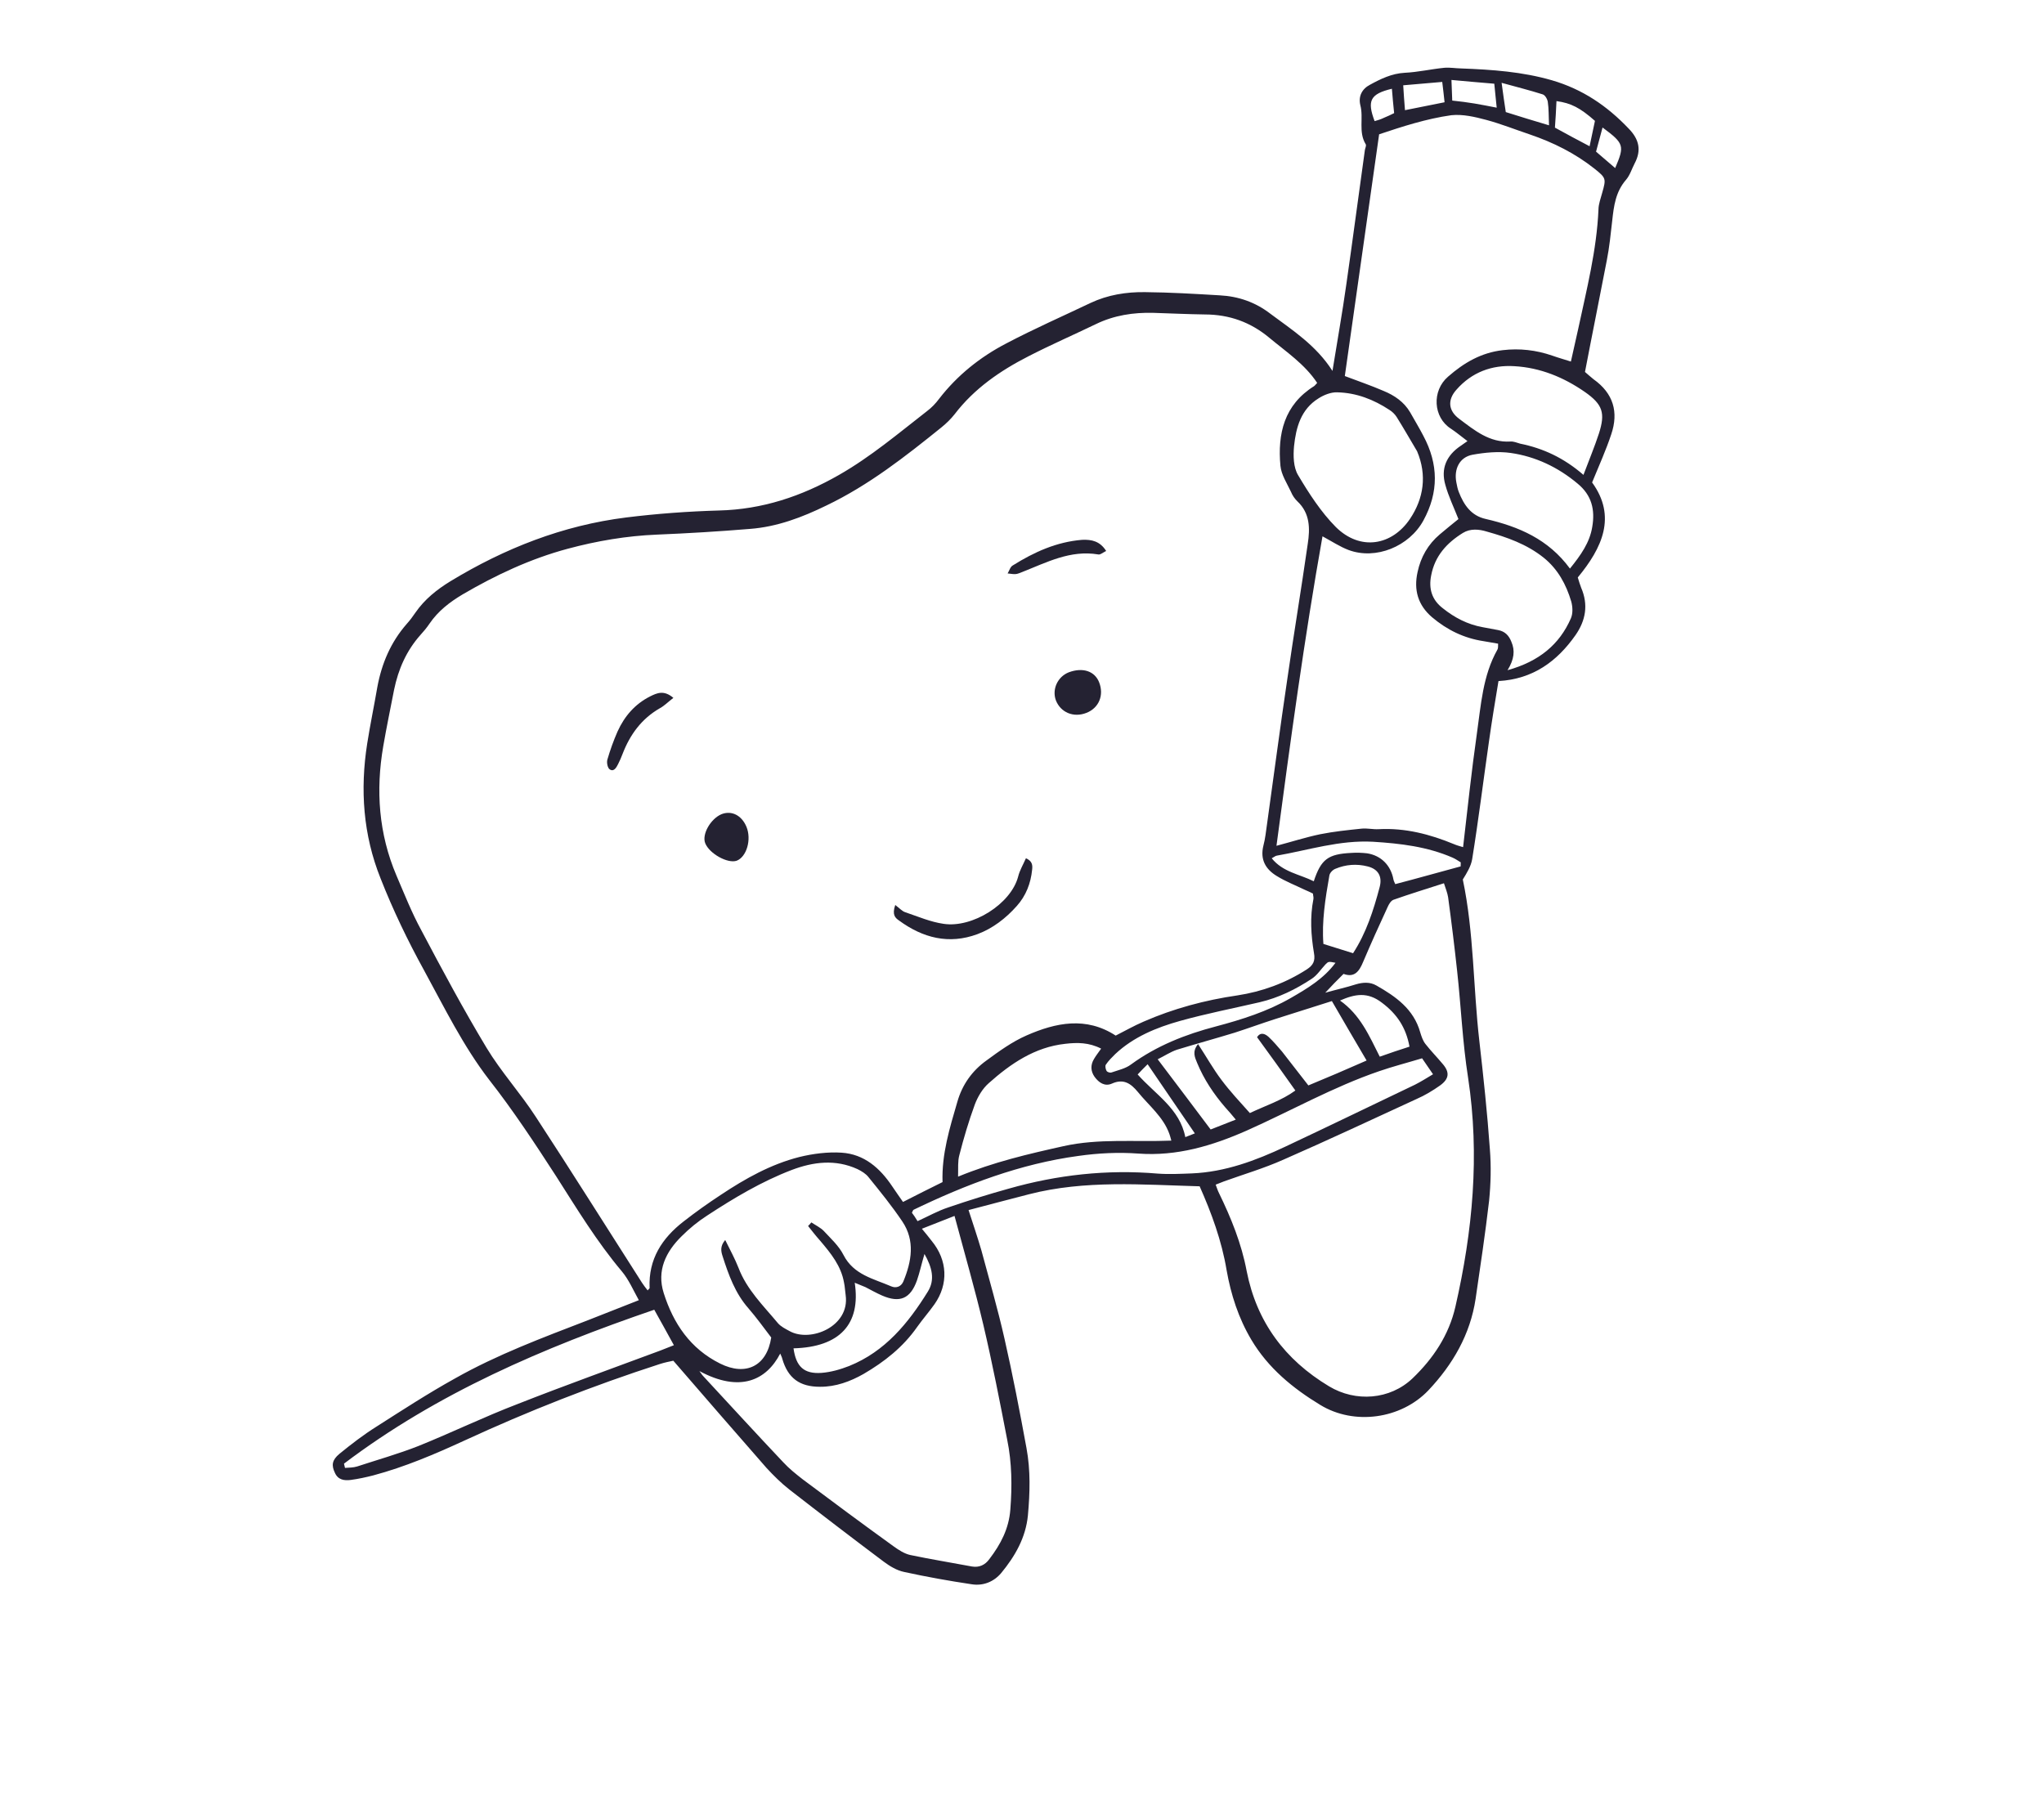 <svg xmlns="http://www.w3.org/2000/svg" width="143" height="126" viewBox="0 0 143 126" fill="none"><path d="M44.694 90.971C44.292 90.246 43.987 89.529 43.503 88.952C41.753 86.875 40.355 84.565 38.896 82.28C37.409 79.982 35.902 77.692 34.217 75.543C32.404 73.187 31.089 70.496 29.669 67.894C28.523 65.811 27.498 63.68 26.627 61.465C25.403 58.413 25.184 55.245 25.69 52.024C25.897 50.711 26.172 49.394 26.399 48.072C26.705 46.418 27.336 44.938 28.445 43.665C28.673 43.413 28.872 43.148 29.063 42.864C29.703 41.938 30.554 41.255 31.513 40.668C35.317 38.359 39.379 36.761 43.803 36.207C45.961 35.939 48.138 35.78 50.307 35.718C53.334 35.643 56.077 34.727 58.686 33.236C60.916 31.964 62.858 30.317 64.859 28.762C65.183 28.519 65.464 28.223 65.708 27.894C66.977 26.256 68.573 24.977 70.414 24.021C72.347 23.005 74.336 22.13 76.301 21.194C77.502 20.629 78.797 20.422 80.111 20.44C81.843 20.456 83.588 20.56 85.332 20.664C86.641 20.73 87.831 21.146 88.869 21.946C90.42 23.103 92.069 24.151 93.221 25.953C93.558 23.845 93.911 21.893 94.186 19.925C94.636 16.796 95.049 13.635 95.49 10.486C95.511 10.361 95.605 10.185 95.546 10.092C95.02 9.23 95.409 8.263 95.17 7.357C95.021 6.742 95.283 6.22 95.845 5.93C96.593 5.519 97.378 5.141 98.269 5.093C99.208 5.049 100.104 4.836 101.048 4.743C101.431 4.709 101.833 4.783 102.232 4.789C104.388 4.871 106.498 5.017 108.577 5.618C110.713 6.242 112.429 7.404 113.941 8.994C114.682 9.749 114.845 10.521 114.363 11.431C114.163 11.812 114.035 12.258 113.763 12.574C113.024 13.423 112.904 14.423 112.792 15.444C112.688 16.367 112.593 17.311 112.413 18.219C111.916 20.809 111.39 23.387 110.887 26.025C111.096 26.199 111.284 26.381 111.484 26.534C112.876 27.521 113.253 28.837 112.722 30.394C112.36 31.49 111.873 32.565 111.385 33.756C113.117 36.144 112.09 38.337 110.383 40.403C110.466 40.673 110.533 40.903 110.62 41.124C111.135 42.316 110.938 43.416 110.221 44.442C108.935 46.273 107.254 47.515 104.835 47.653C104.599 49.071 104.364 50.488 104.168 51.89C103.774 54.625 103.436 57.385 102.994 60.116C102.91 60.614 102.625 61.075 102.339 61.536C103.123 65.249 103.06 69.063 103.497 72.843C103.785 75.356 104.053 77.877 104.233 80.41C104.329 81.604 104.297 82.826 104.179 84.011C103.913 86.301 103.571 88.574 103.236 90.867C102.864 93.362 101.64 95.47 99.927 97.283C98.011 99.292 94.735 99.743 92.372 98.302C90.442 97.131 88.719 95.717 87.544 93.738C86.648 92.231 86.115 90.581 85.813 88.863C85.473 86.812 84.754 84.863 83.928 83.003C79.895 82.892 75.912 82.552 71.992 83.559C70.595 83.923 69.219 84.278 67.761 84.666C68.081 85.656 68.388 86.557 68.656 87.475C69.21 89.535 69.804 91.58 70.277 93.672C70.855 96.21 71.345 98.761 71.814 101.319C72.102 102.88 72.058 104.431 71.914 106.022C71.762 107.593 71.011 108.888 70.048 110.057C69.524 110.681 68.776 110.975 67.979 110.847C66.393 110.611 64.811 110.326 63.254 109.986C62.747 109.883 62.258 109.587 61.829 109.268C59.612 107.606 57.407 105.916 55.223 104.218C54.65 103.769 54.114 103.236 53.626 102.708C51.471 100.254 49.329 97.773 47.106 95.206C46.848 95.261 46.501 95.328 46.17 95.435C41.513 96.941 36.946 98.737 32.503 100.787C30.429 101.742 28.331 102.637 26.114 103.23C25.606 103.36 25.069 103.478 24.537 103.548C24.093 103.606 23.65 103.548 23.432 103.053C23.178 102.525 23.221 102.16 23.748 101.72C24.578 101.044 25.438 100.381 26.336 99.819C28.146 98.665 29.947 97.492 31.824 96.451C34.782 94.777 37.958 93.597 41.118 92.378C42.269 91.925 43.441 91.464 44.694 90.971ZM92.151 26.792C91.286 25.482 89.99 24.62 88.813 23.642C87.491 22.535 85.999 22.006 84.295 22.002C83.098 21.985 81.885 21.927 80.681 21.889C79.291 21.855 77.947 22.058 76.674 22.675C75.105 23.431 73.512 24.127 71.959 24.924C69.977 25.936 68.159 27.186 66.788 28.98C66.524 29.317 66.203 29.628 65.867 29.9C63.334 31.943 60.785 33.945 57.821 35.366C56.118 36.198 54.373 36.861 52.47 37.006C50.3 37.185 48.136 37.316 45.955 37.406C43.843 37.493 41.765 37.845 39.718 38.395C37.101 39.098 34.679 40.237 32.365 41.589C31.458 42.131 30.652 42.75 30.045 43.64C29.854 43.924 29.647 44.169 29.419 44.421C28.432 45.53 27.867 46.821 27.57 48.263C27.316 49.572 27.04 50.889 26.813 52.21C26.28 55.302 26.492 58.334 27.737 61.261C28.292 62.554 28.806 63.863 29.475 65.087C30.938 67.859 32.422 70.623 34.039 73.311C35.047 74.984 36.402 76.473 37.471 78.122C39.986 81.967 42.429 85.865 44.912 89.746C45.032 89.932 45.172 90.109 45.311 90.287C45.368 90.195 45.469 90.155 45.446 90.095C45.363 88.105 46.304 86.642 47.824 85.463C48.663 84.808 49.538 84.185 50.428 83.602C52.129 82.469 53.925 81.46 55.919 80.954C56.876 80.718 57.921 80.586 58.879 80.65C60.458 80.75 61.568 81.732 62.417 83.001C62.648 83.352 62.9 83.695 63.175 84.098C64.146 83.6 65.023 83.162 65.941 82.708C65.874 80.758 66.439 78.932 66.976 77.094C67.319 75.89 68.011 74.92 69.012 74.201C69.899 73.55 70.806 72.891 71.821 72.446C73.87 71.547 75.985 71.11 78.055 72.458C78.698 72.135 79.325 71.772 80.004 71.482C82.094 70.567 84.311 69.974 86.562 69.647C88.3 69.382 89.933 68.786 91.422 67.828C91.868 67.537 92.031 67.24 91.926 66.677C91.717 65.434 91.638 64.164 91.888 62.903C91.909 62.779 91.862 62.658 91.855 62.521C91.65 62.416 91.453 62.33 91.284 62.257C90.622 61.937 89.934 61.672 89.317 61.288C88.55 60.822 88.144 60.145 88.389 59.165C88.521 58.672 88.565 58.19 88.641 57.671C89.112 54.301 89.555 50.919 90.054 47.562C90.508 44.385 91.038 41.224 91.492 38.047C91.656 36.983 91.656 35.913 90.767 35.078C90.579 34.896 90.415 34.658 90.32 34.416C90.034 33.808 89.64 33.219 89.58 32.592C89.374 30.349 89.839 28.329 91.936 27.016C92.009 26.964 92.066 26.872 92.151 26.792ZM96.485 9.397C95.671 15.157 94.87 20.772 94.085 26.311C95.017 26.665 95.934 26.978 96.806 27.356C97.557 27.665 98.227 28.122 98.649 28.839C98.96 29.391 99.29 29.936 99.58 30.495C100.638 32.474 100.665 34.439 99.579 36.424C98.587 38.232 96.259 39.194 94.346 38.482C93.743 38.254 93.173 37.874 92.523 37.525C91.251 44.673 90.278 51.867 89.303 59.178C90.381 58.893 91.355 58.58 92.368 58.368C93.32 58.179 94.284 58.079 95.248 57.979C95.651 57.936 96.041 58.039 96.452 58.016C98.303 57.916 100.044 58.37 101.716 59.061C101.913 59.146 102.122 59.204 102.359 59.273C102.673 56.57 102.949 53.95 103.322 51.34C103.61 49.343 103.73 47.274 104.762 45.45C104.819 45.358 104.804 45.201 104.809 45.036C104.435 44.974 104.109 44.917 103.783 44.859C102.418 44.652 101.233 44.072 100.184 43.183C99.198 42.338 98.896 41.272 99.175 40.023C99.395 38.983 99.906 38.085 100.729 37.389C101.183 37.002 101.645 36.634 102.034 36.318C101.709 35.493 101.34 34.732 101.12 33.935C100.785 32.788 101.191 31.861 102.207 31.183C102.333 31.087 102.466 31.011 102.665 30.863C102.236 30.544 101.883 30.241 101.506 29.994C100.262 29.204 100.159 27.339 101.31 26.352C102.421 25.38 103.615 24.678 105.132 24.5C106.313 24.361 107.461 24.491 108.594 24.881C109.029 25.036 109.447 25.151 109.901 25.297C110.084 24.458 110.247 23.744 110.409 23.029C111.001 20.262 111.709 17.496 111.83 14.659C111.837 14.261 111.989 13.876 112.092 13.487C112.377 12.492 112.361 12.451 111.544 11.796C110.189 10.725 108.68 9.971 107.035 9.409C106.014 9.067 105.018 8.668 104 8.394C103.192 8.178 102.343 7.977 101.536 8.061C99.789 8.307 98.093 8.858 96.485 9.397ZM92.716 69.458C93.536 69.228 94.202 69.083 94.844 68.877C95.345 68.726 95.845 68.692 96.299 68.956C97.651 69.725 98.906 70.603 99.362 72.237C99.445 72.507 99.543 72.817 99.727 73.047C100.103 73.527 100.531 73.963 100.926 74.435C101.438 75.024 101.386 75.486 100.751 75.945C100.24 76.308 99.674 76.648 99.096 76.898C95.995 78.327 92.901 79.776 89.777 81.144C88.427 81.745 87.025 82.157 85.635 82.657C85.454 82.728 85.272 82.8 85.05 82.887C85.137 83.109 85.188 83.298 85.279 83.471C86.133 85.227 86.858 87.011 87.219 88.938C87.919 92.498 89.892 95.139 92.977 96.994C94.843 98.12 97.246 97.942 98.825 96.438C100.265 95.058 101.369 93.415 101.822 91.424C103.032 86.136 103.533 80.825 102.709 75.407C102.319 72.934 102.216 70.417 101.943 67.944C101.758 66.227 101.545 64.498 101.311 62.777C101.261 62.471 101.142 62.169 101.02 61.799C99.755 62.203 98.612 62.56 97.485 62.956C97.303 63.028 97.165 63.269 97.079 63.465C96.485 64.745 95.912 66.016 95.367 67.3C95.093 67.966 94.759 68.422 93.995 68.141C93.557 68.57 93.192 68.946 92.716 69.458ZM48.931 95.93C49.026 96.055 49.102 96.188 49.218 96.305C51.082 98.315 52.925 100.333 54.801 102.315C55.209 102.759 55.682 103.131 56.155 103.503C58.272 105.088 60.38 106.653 62.529 108.202C62.886 108.457 63.263 108.704 63.674 108.798C65.098 109.098 66.567 109.334 68.004 109.605C68.503 109.688 68.92 109.501 69.221 109.08C70.006 108.051 70.582 106.964 70.684 105.623C70.812 103.991 70.796 102.347 70.465 100.734C69.947 98.055 69.422 95.356 68.796 92.697C68.198 90.166 67.478 87.683 66.779 85.075C65.971 85.393 65.263 85.671 64.496 85.973C64.767 86.308 64.979 86.55 65.179 86.82C66.294 88.172 66.367 89.84 65.381 91.25C64.991 91.799 64.556 92.295 64.165 92.844C63.18 94.254 61.879 95.278 60.418 96.131C59.484 96.661 58.465 97.038 57.365 97.029C55.943 97.031 55.121 96.424 54.728 95.068C54.708 94.96 54.641 94.847 54.585 94.706C53.617 96.574 51.773 97.462 48.931 95.93ZM56.534 85.78C56.619 85.7 56.684 85.628 56.762 85.528C57.046 85.718 57.392 85.885 57.624 86.119C58.112 86.647 58.688 87.165 59.01 87.805C59.722 89.199 61.11 89.466 62.348 90.002C62.685 90.149 63.036 90.034 63.196 89.669C63.782 88.253 64.03 86.807 63.129 85.465C62.399 84.38 61.584 83.376 60.769 82.371C60.578 82.121 60.273 81.939 59.984 81.797C58.449 81.099 56.912 81.284 55.389 81.86C53.28 82.667 51.353 83.819 49.479 85.045C48.827 85.464 48.227 85.956 47.692 86.492C46.58 87.58 45.934 88.903 46.434 90.473C47.108 92.602 48.293 94.368 50.381 95.406C52.18 96.303 53.648 95.586 53.956 93.582C53.425 92.884 52.914 92.178 52.359 91.537C51.431 90.484 50.973 89.199 50.555 87.899C50.449 87.569 50.354 87.211 50.736 86.759C51.082 87.46 51.416 88.072 51.662 88.696C52.243 90.234 53.408 91.357 54.427 92.583C54.639 92.825 54.956 92.979 55.253 93.141C56.71 93.94 59.462 92.811 59.164 90.627C59.121 90.342 59.111 90.02 59.049 89.742C58.844 88.568 58.124 87.688 57.385 86.817C57.093 86.49 56.814 86.135 56.534 85.78ZM81.948 79.806C81.881 79.577 81.862 79.469 81.814 79.348C81.388 78.144 80.378 77.356 79.607 76.404C79.115 75.807 78.602 75.451 77.789 75.817C77.292 76.036 76.879 75.756 76.576 75.341C76.308 74.958 76.279 74.528 76.532 74.103C76.671 73.862 76.858 73.626 77.037 73.37C76.19 72.936 75.372 72.932 74.525 73.033C72.399 73.264 70.707 74.418 69.17 75.79C68.736 76.169 68.401 76.743 68.196 77.288C67.769 78.456 67.418 79.64 67.115 80.828C66.999 81.246 67.044 81.716 67.028 82.327C69.518 81.302 71.956 80.738 74.402 80.194C76.868 79.643 79.376 79.911 81.948 79.806ZM99.142 31.575C98.66 30.765 98.206 29.967 97.704 29.165C97.584 28.979 97.396 28.797 97.212 28.684C96.109 27.956 94.895 27.48 93.553 27.45C93.126 27.432 92.621 27.63 92.249 27.87C91.01 28.636 90.671 29.908 90.532 31.218C90.471 31.893 90.486 32.701 90.816 33.245C91.577 34.526 92.414 35.824 93.458 36.878C95.175 38.574 97.394 38.166 98.645 36.303C99.602 34.88 99.847 33.25 99.142 31.575ZM64.193 85.441C64.945 85.099 65.613 84.72 66.336 84.482C67.734 84.002 69.147 83.563 70.556 83.171C73.976 82.198 77.441 81.812 80.989 82.113C81.782 82.173 82.605 82.129 83.387 82.1C85.705 82.002 87.842 81.208 89.928 80.225C92.961 78.799 95.977 77.334 99.002 75.889C99.41 75.682 99.803 75.434 100.256 75.163C99.981 74.76 99.766 74.45 99.49 74.046C98.469 74.355 97.451 74.616 96.486 74.949C93.278 76.048 90.321 77.722 87.224 79.103C84.799 80.173 82.335 80.909 79.645 80.713C78.251 80.61 76.832 80.68 75.441 80.878C71.387 81.427 67.592 82.872 63.925 84.64C63.884 84.656 63.848 84.74 63.798 84.853C63.894 84.978 64.05 85.195 64.193 85.441ZM105.469 46.892C107.678 46.279 109.101 45.092 109.899 43.267C110.047 42.93 110.03 42.472 109.928 42.093C109.57 40.886 108.985 39.814 107.995 39.018C106.805 38.068 105.426 37.588 104.01 37.191C103.479 37.028 102.871 36.965 102.345 37.288C101.22 37.986 100.387 38.895 100.128 40.252C99.936 41.188 100.176 41.977 100.942 42.559C101.759 43.214 102.671 43.692 103.725 43.882C104.079 43.952 104.454 44.014 104.808 44.084C105.287 44.174 105.563 44.461 105.737 44.904C106.003 45.52 105.938 46.127 105.469 46.892ZM95.609 74.202C94.764 72.767 93.98 71.425 93.18 70.043C91.875 70.463 90.543 70.871 89.218 71.299C88.264 71.604 87.327 71.949 86.374 72.255C85.041 72.662 83.672 73.038 82.34 73.446C81.887 73.601 81.462 73.884 80.993 74.115C82.263 75.801 83.465 77.374 84.698 79.027C85.203 78.829 85.789 78.598 86.456 78.336C86.192 78.021 85.964 77.739 85.724 77.485C84.913 76.548 84.227 75.516 83.756 74.377C83.605 73.994 83.378 73.595 83.817 73.051C84.4 73.938 84.877 74.796 85.46 75.566C86.051 76.357 86.735 77.087 87.442 77.878C88.542 77.353 89.645 77.012 90.625 76.301C89.727 75.027 88.853 73.813 87.943 72.567C88.192 72.191 88.501 72.325 88.753 72.551C89.086 72.862 89.393 73.229 89.693 73.576C90.304 74.358 90.915 75.141 91.534 75.944C92.86 75.399 94.137 74.85 95.609 74.202ZM24.065 102.409C24.084 102.517 24.116 102.598 24.136 102.706C24.43 102.684 24.712 102.689 24.983 102.606C26.408 102.138 27.878 101.723 29.272 101.174C31.608 100.232 33.881 99.129 36.212 98.236C39.526 96.932 42.859 95.738 46.197 94.495C46.499 94.376 46.803 94.257 47.146 94.121C46.661 93.243 46.235 92.457 45.773 91.639C38.021 94.293 30.592 97.471 24.065 102.409ZM110.78 33.227C111.191 32.136 111.564 31.245 111.86 30.338C112.322 28.901 112.133 28.302 110.878 27.424C109.402 26.4 107.758 25.722 105.946 25.621C104.367 25.521 102.965 26.05 101.9 27.259C101.25 27.979 101.318 28.743 102.103 29.317C103.162 30.11 104.203 30.979 105.663 30.893C105.888 30.874 106.113 30.971 106.351 31.041C107.948 31.365 109.398 32.027 110.78 33.227ZM109.835 39.782C110.604 38.829 111.218 37.96 111.395 36.867C111.601 35.67 111.363 34.648 110.365 33.832C109.007 32.693 107.428 31.942 105.697 31.693C104.832 31.568 103.888 31.66 103.017 31.817C102.105 31.99 101.708 32.82 101.887 33.749C101.933 33.987 101.972 34.204 102.059 34.425C102.415 35.331 102.922 36.085 103.944 36.311C106.253 36.844 108.326 37.725 109.835 39.782ZM55.515 94.34C55.691 95.619 56.247 96.144 57.473 96.057C58.13 96.008 58.801 95.814 59.407 95.576C61.925 94.562 63.546 92.576 64.916 90.364C65.43 89.534 65.206 88.669 64.677 87.738C64.466 88.449 64.345 89.031 64.148 89.597C63.691 90.869 62.952 91.183 61.714 90.647C61.321 90.476 60.931 90.257 60.55 90.059C60.325 89.961 60.08 89.872 59.798 89.75C60.237 92.646 58.747 94.254 55.515 94.34ZM102.189 60.619C102.197 60.522 102.186 60.434 102.195 60.337C102.01 60.224 101.818 60.09 101.621 60.005C99.849 59.237 97.989 59.016 96.051 58.895C93.715 58.768 91.546 59.481 89.319 59.869C89.23 59.881 89.145 59.961 88.971 60.052C89.75 61.024 90.925 61.166 91.913 61.661C92.424 60.112 92.914 59.757 94.538 59.676C94.901 59.649 95.28 59.663 95.647 59.705C96.617 59.858 97.305 60.54 97.487 61.538C97.507 61.646 97.574 61.759 97.614 61.86C99.18 61.453 100.691 61.022 102.189 60.619ZM94.662 66.694C95.579 65.287 96.094 63.69 96.525 62.056C96.719 61.305 96.404 60.801 95.68 60.621C94.928 60.429 94.154 60.478 93.414 60.792C93.233 60.863 93.017 61.087 93 61.28C92.719 62.879 92.465 64.489 92.587 66.045C93.307 66.273 93.971 66.477 94.662 66.694ZM93.433 67.363C92.925 67.26 92.933 67.281 92.731 67.477C92.418 67.809 92.145 68.242 91.772 68.481C90.643 69.228 89.45 69.813 88.126 70.124C86.265 70.554 84.38 70.923 82.551 71.433C80.912 71.892 79.303 72.548 78.026 73.748C77.79 73.98 77.555 74.212 77.363 74.497C77.306 74.589 77.345 74.806 77.421 74.939C77.473 75.011 77.662 75.077 77.763 75.037C78.235 74.874 78.752 74.764 79.129 74.476C80.923 73.166 82.944 72.372 85.059 71.819C86.876 71.337 88.661 70.774 90.316 69.821C91.457 69.163 92.611 68.477 93.433 67.363ZM98.61 73.231C98.361 71.887 97.735 70.948 96.677 70.155C95.675 69.387 94.803 69.544 93.748 70.005C95.168 71.004 95.794 72.478 96.529 73.933C97.245 73.674 97.907 73.46 98.61 73.231ZM105.054 5.795C105.173 6.631 105.245 7.23 105.346 7.842C106.331 8.152 107.288 8.449 108.37 8.768C108.342 8.104 108.358 7.61 108.285 7.128C108.254 6.93 108.095 6.644 107.914 6.599C107.033 6.318 106.128 6.093 105.054 5.795ZM108.784 8.93C109.675 9.417 110.418 9.822 111.209 10.232C111.346 9.573 111.467 8.991 111.584 8.457C110.546 7.54 109.904 7.211 108.893 7.074C108.865 7.713 108.828 8.332 108.784 8.93ZM101.545 5.594C101.562 6.169 101.583 6.579 101.6 7.037C102.159 7.096 102.651 7.158 103.15 7.241C103.649 7.324 104.156 7.426 104.711 7.533C104.651 6.906 104.59 6.395 104.542 5.857C103.527 5.768 102.588 5.695 101.545 5.594ZM101.063 7.155C101.002 6.644 100.965 6.194 100.9 5.732C99.928 5.812 99.093 5.884 98.17 5.968C98.202 6.583 98.25 7.122 98.294 7.709C99.247 7.521 100.09 7.352 101.063 7.155ZM79.591 75.178C80.847 76.59 82.54 77.575 82.925 79.562C83.168 79.466 83.329 79.403 83.592 79.3C82.483 77.667 81.406 76.115 80.289 74.462C80.054 74.694 79.819 74.926 79.591 75.178ZM112.116 8.921C111.955 9.52 111.806 10.089 111.661 10.611C112.15 11.024 112.575 11.391 112.999 11.759C113.667 10.194 113.632 10.046 112.116 8.921ZM97.378 6.21C95.865 6.573 95.627 7.038 96.169 8.475C96.4 8.408 96.61 8.349 96.824 8.241C97.066 8.146 97.301 8.03 97.535 7.915C97.471 7.336 97.43 6.817 97.378 6.21Z" fill="#242232"></path><path d="M62.632 63.321C62.925 63.532 63.108 63.761 63.346 63.831C64.234 64.132 65.106 64.51 66.02 64.639C68.029 64.941 70.724 63.254 71.23 61.335C71.338 60.897 71.578 60.5 71.775 60.051C72.225 60.246 72.247 60.539 72.208 60.857C72.113 61.801 71.78 62.675 71.13 63.396C70.371 64.253 69.439 64.968 68.38 65.361C66.384 66.099 64.566 65.629 62.894 64.404C62.638 64.226 62.393 64.019 62.632 63.321Z" fill="#242232"></path><path d="M76.896 47.739C77.252 48.645 76.879 49.536 76.01 49.877C75.101 50.235 74.201 49.845 73.869 48.999C73.588 48.227 73.989 47.348 74.777 47.038C75.755 46.677 76.587 46.954 76.896 47.739Z" fill="#242232"></path><path d="M52.219 57.839C52.595 58.737 52.232 59.95 51.545 60.22C50.911 60.446 49.622 59.721 49.337 58.996C49.092 58.372 49.716 57.289 50.476 56.967C51.183 56.689 51.882 57.042 52.219 57.839Z" fill="#242232"></path><path d="M47.11 48.829C46.733 49.117 46.486 49.377 46.178 49.545C44.884 50.286 44.082 51.392 43.561 52.736C43.47 52.981 43.36 53.233 43.241 53.466C43.123 53.699 42.947 54.023 42.662 53.833C42.514 53.752 42.432 53.366 42.49 53.157C42.688 52.475 42.922 51.825 43.205 51.179C43.692 50.104 44.431 49.255 45.483 48.725C45.952 48.495 46.441 48.256 47.11 48.829Z" fill="#242232"></path><path d="M77.388 38.55C77.154 38.665 76.963 38.833 76.831 38.792C74.882 38.466 73.224 39.351 71.527 40.018C71.103 40.185 71.11 40.205 70.494 40.122C70.621 39.91 70.683 39.653 70.857 39.561C72.355 38.623 73.919 37.915 75.706 37.77C76.371 37.741 76.954 37.861 77.388 38.55Z" fill="#242232"></path></svg>